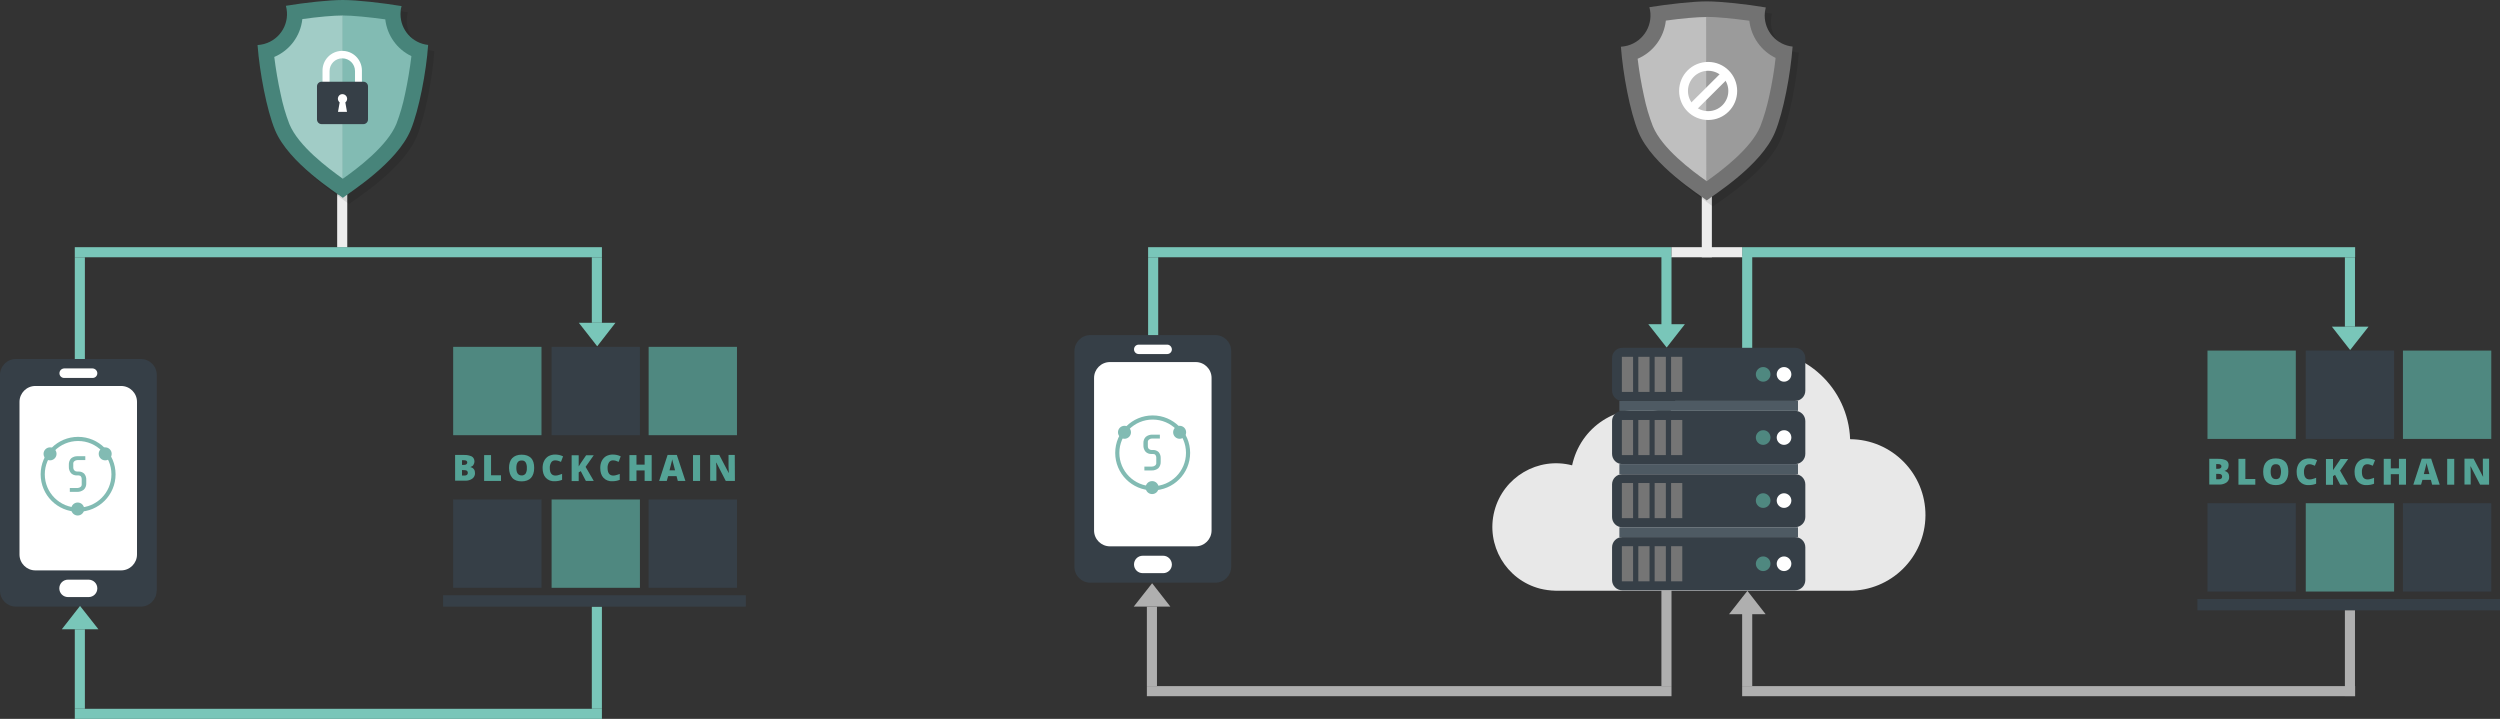 <?xml version="1.0" encoding="utf-8"?>
<!-- Generator: Adobe Illustrator 23.0.0, SVG Export Plug-In . SVG Version: 6.00 Build 0)  -->
<svg version="1.1" id="Слой_1" xmlns="http://www.w3.org/2000/svg" xmlns:xlink="http://www.w3.org/1999/xlink" x="0px" y="0px"
	 viewBox="0 0 1808.4 520" style="enable-background:new 0 0 1808.4 520;" xml:space="preserve">
<rect x="0" y="0" width="1808.4" height="520" fill="#333333" stroke="none"/>
<style type="text/css">
	.st0{fill:#EDEDED;}
	.st1{fill:#79C6B9;}
	.st2{fill:#E8E8E8;}
	.st3{fill:#363F47;}
	.st4{fill:#757575;}
	.st5{fill:#4F8880;}
	.st6{fill:#FFFFFF;}
	.st7{fill:#4E5A63;}
	.st8{opacity:0.1;}
	.st9{fill:#727272;}
	.st10{fill:#BFBFBF;}
	.st11{fill:#9B9B9B;}
	.st12{fill:#FFFFFF;stroke:#FFFFFF;stroke-width:3;stroke-miterlimit:10;}
	.st13{fill:#82BBB3;}
	.st14{fill:none;stroke:#82BBB3;stroke-width:3;stroke-miterlimit:10;}
	.st15{fill:#47847A;}
	.st16{fill:#A1CCC6;}
	.st17{fill:#54A396;}
	.st18{fill:#AFAFAF;}
</style>
<title>test2</title>
<g>
	<g>
		<g id="Слой_1-2">
			<rect x="243.9" y="140.5" class="st0" width="7.3" height="38.5"/>
			<rect x="54.1" y="178.8" class="st1" width="381.3" height="7.3"/>
			<rect x="54.1" y="455.2" class="st1" width="7.3" height="57.5"/>
			<rect x="428.1" y="438.8" class="st1" width="7.3" height="73.9"/>
			<rect x="54.1" y="512.7" class="st1" width="381.3" height="7.3"/>
			<rect x="1201.8" y="185.2" class="st1" width="7.3" height="51.1"/>
			<rect x="830.5" y="186.1" class="st1" width="7.3" height="56.6"/>
			<rect x="1696.2" y="186.1" class="st1" width="7.3" height="50.2"/>
			<polygon class="st1" points="1205.6,251.4 1218.8,234.5 1192.3,234.5 			"/>
			<rect x="1260.2" y="185.2" class="st1" width="7.3" height="66.6"/>
			<polygon class="st1" points="1700,253.2 1713.3,236.3 1686.8,236.3 			"/>
			<rect x="1231" y="140.5" class="st0" width="7.3" height="45.6"/>
			<rect x="830.5" y="178.8" class="st1" width="378.6" height="7.3"/>
			<rect x="1260.2" y="178.8" class="st1" width="443.4" height="7.3"/>
			<rect x="54.1" y="186.1" class="st1" width="7.3" height="73.9"/>
			<rect x="428.1" y="186.1" class="st1" width="7.3" height="47.4"/>
			<path class="st2" d="M1338.3,317.7c-1.4-37-32.4-65.9-69.4-64.5c-28.3,1-52.9,19.8-61.4,46.8c-26.1-11.1-56.2,1-67.3,27.1
				c-1.3,3.1-2.3,6.3-3,9.5c-24.6-6.4-49.8,8.4-56.2,33c-6.4,24.6,8.4,49.8,33,56.2c3.6,0.9,7.4,1.4,11.2,1.5l0,0h212.4
				c30.3,0.2,55-24.2,55.2-54.4C1393,342.6,1368.6,317.9,1338.3,317.7L1338.3,317.7z"/>
			<path class="st3" d="M1298.5,381.4h-125c-4.1,0-7.4-3.3-7.4-7.4c0,0,0,0,0,0v-23.6c0-4.1,3.3-7.4,7.4-7.4c0,0,0,0,0,0h125
				c4.1,0,7.4,3.3,7.4,7.4c0,0,0,0,0,0v23.6C1305.9,378,1302.6,381.3,1298.5,381.4C1298.5,381.4,1298.5,381.4,1298.5,381.4z"/>
			<rect x="1173.2" y="349.4" class="st4" width="8.1" height="25.4"/>
			<rect x="1185.1" y="349.4" class="st4" width="8.1" height="25.4"/>
			<rect x="1196.9" y="349.4" class="st4" width="8.1" height="25.4"/>
			<rect x="1208.8" y="349.4" class="st4" width="8.1" height="25.4"/>
			<path class="st5" d="M1280.7,362.1c0,2.9-2.4,5.3-5.3,5.3c-2.9,0-5.3-2.4-5.3-5.3s2.4-5.3,5.3-5.3c0,0,0,0,0,0
				C1278.3,356.8,1280.7,359.2,1280.7,362.1z"/>
			<path class="st6" d="M1295.8,362.1c0,2.9-2.4,5.3-5.3,5.3c-2.9,0-5.3-2.4-5.3-5.3c0-2.9,2.4-5.3,5.3-5.3c0,0,0,0,0,0
				C1293.4,356.8,1295.8,359.2,1295.8,362.1z"/>
			<rect x="1171.4" y="335.7" class="st7" width="129.2" height="7.2"/>
			<path class="st3" d="M1173.5,388.5h125c4.1,0,7.4,3.3,7.4,7.4v23.7c0,4.1-3.3,7.4-7.4,7.4h-125c-4.1,0-7.4-3.3-7.4-7.4v-23.7
				C1166.1,391.9,1169.4,388.5,1173.5,388.5z"/>
			<rect x="1173.2" y="395.1" class="st4" width="8.1" height="25.4"/>
			<rect x="1185.1" y="395.1" class="st4" width="8.1" height="25.4"/>
			<rect x="1196.9" y="395.1" class="st4" width="8.1" height="25.4"/>
			<rect x="1208.8" y="395.1" class="st4" width="8.1" height="25.4"/>
			<path class="st5" d="M1280.7,407.8c0,2.9-2.4,5.3-5.3,5.3c-2.9,0-5.3-2.4-5.3-5.3c0-2.9,2.4-5.3,5.3-5.3
				S1280.7,404.8,1280.7,407.8C1280.7,407.8,1280.7,407.8,1280.7,407.8z"/>
			<path class="st6" d="M1295.8,407.8c0,2.9-2.4,5.3-5.3,5.3c-2.9,0-5.3-2.4-5.3-5.3c0-2.9,2.4-5.3,5.3-5.3c0,0,0,0,0,0
				C1293.4,402.5,1295.8,404.9,1295.8,407.8z"/>
			<rect x="1171.4" y="381.4" class="st7" width="129.2" height="7.2"/>
			<path class="st3" d="M1173.5,297.2h125c4.1,0,7.4,3.3,7.4,7.4v23.7c0,4.1-3.3,7.4-7.4,7.4h-125c-4.1,0-7.4-3.3-7.4-7.4v-23.7
				C1166.1,300.5,1169.4,297.2,1173.5,297.2z"/>
			<rect x="1173.2" y="303.8" class="st4" width="8.1" height="25.4"/>
			<rect x="1185.1" y="303.8" class="st4" width="8.1" height="25.4"/>
			<rect x="1196.9" y="303.8" class="st4" width="8.1" height="25.4"/>
			<rect x="1208.8" y="303.8" class="st4" width="8.1" height="25.4"/>
			<path class="st5" d="M1280.7,316.5c0,2.9-2.4,5.3-5.3,5.3c-2.9,0-5.3-2.4-5.3-5.3c0-2.9,2.4-5.3,5.3-5.3
				C1278.3,311.1,1280.7,313.5,1280.7,316.5C1280.7,316.4,1280.7,316.4,1280.7,316.5z"/>
			<path class="st6" d="M1295.8,316.5c0,2.9-2.4,5.3-5.3,5.3c-2.9,0-5.3-2.4-5.3-5.3c0-2.9,2.4-5.3,5.3-5.3c0,0,0,0,0,0
				C1293.4,311.1,1295.8,313.5,1295.8,316.5C1295.8,316.4,1295.8,316.4,1295.8,316.5z"/>
			<rect x="1171.4" y="290" class="st7" width="129.2" height="7.2"/>
			<path class="st3" d="M1298.5,290h-125c-4.1,0-7.4-3.3-7.4-7.4c0,0,0,0,0,0V259c0-4.1,3.3-7.4,7.4-7.4c0,0,0,0,0,0h125
				c4.1,0,7.4,3.3,7.4,7.4c0,0,0,0,0,0v23.6C1305.9,286.7,1302.6,290,1298.5,290z"/>
			<rect x="1173.2" y="258.1" class="st4" width="8.1" height="25.4"/>
			<rect x="1185.1" y="258.1" class="st4" width="8.1" height="25.4"/>
			<rect x="1196.9" y="258.1" class="st4" width="8.1" height="25.4"/>
			<rect x="1208.8" y="258.1" class="st4" width="8.1" height="25.4"/>
			<path class="st5" d="M1280.7,270.8c0,2.9-2.4,5.3-5.3,5.3c-2.9,0-5.3-2.4-5.3-5.3c0-2.9,2.4-5.3,5.3-5.3
				S1280.7,267.9,1280.7,270.8C1280.7,270.8,1280.7,270.8,1280.7,270.8z"/>
			<path class="st6" d="M1295.8,270.8c0,2.9-2.4,5.3-5.3,5.3c-2.9,0-5.3-2.4-5.3-5.3c0-2.9,2.4-5.3,5.3-5.3c0,0,0,0,0,0
				C1293.4,265.5,1295.8,267.9,1295.8,270.8z"/>
			<path class="st3" d="M113.3,427.3c0,6.3-5.1,11.5-11.5,11.5H11.5c-6.3,0-11.5-5.1-11.5-11.5c0,0,0,0,0,0V271.2
				c0-6.3,5.1-11.5,11.5-11.5c0,0,0,0,0,0h90.4c6.3,0,11.5,5.1,11.5,11.5c0,0,0,0,0,0V427.3z"/>
			<path class="st6" d="M70.4,425.6c0,3.5-2.8,6.3-6.3,6.3H49.2c-3.5,0-6.3-2.8-6.3-6.3l0,0c0-3.5,2.8-6.3,6.3-6.3c0,0,0,0,0,0h14.8
				C67.6,419.3,70.4,422.1,70.4,425.6C70.4,425.6,70.4,425.6,70.4,425.6z"/>
			<path class="st6" d="M70.4,270c0,1.9-1.5,3.4-3.4,3.4c0,0,0,0,0,0H46.4c-1.9,0-3.4-1.5-3.4-3.4l0,0l0,0c0-1.9,1.5-3.4,3.4-3.5
				h20.6C68.8,266.6,70.4,268.1,70.4,270C70.4,270,70.4,270,70.4,270z"/>
			<path class="st6" d="M99.1,401.1c0,6.3-5.1,11.5-11.5,11.5c0,0,0,0,0,0h-62c-6.3,0-11.5-5.1-11.5-11.5c0,0,0,0,0,0V290.7
				c0-6.3,5.1-11.5,11.5-11.5c0,0,0,0,0,0h62c6.3,0,11.5,5.1,11.5,11.5l0,0L99.1,401.1z"/>
			<g class="st8">
				<path d="M1281,15.7c0-2,0.3-3.9,0.8-5.8c-14-2.4-32.5-4.5-42.8-4.5c-9.9,0-27.7,2-41.4,4.2c3.3,12-3.7,24.5-15.7,27.8
					c-1.6,0.4-3.3,0.7-4.9,0.8c1.5,20,6.6,47.1,12.7,61.8c10,24.3,44.8,45.7,49.4,49.4c4.6-3.8,39.4-25.1,49.4-49.4
					c6.1-14.7,11.2-41.9,12.7-61.9C1289.7,36.9,1281,27.2,1281,15.7z"/>
				<path d="M1239,16.7c-6.7,0-18.1,1-29.5,2.6c-1.3,12.2-9.1,22.8-20.4,27.6c1.1,9,2.7,18.5,4.6,27c1.5,7.4,3.6,14.7,6.3,21.8
					c6.7,16.2,28.3,32.2,39,39.8l0,0V16.7z"/>
				<path d="M1269.9,19.5c-11.8-1.6-23.9-2.8-30.9-2.8v118.8c10.7-7.6,32.3-23.7,38.9-39.8c2.7-7.1,4.8-14.4,6.4-21.8
					c1.9-8.7,3.6-18.4,4.6-27.6C1278.4,41.3,1271.2,31.1,1269.9,19.5z"/>
			</g>
			<path class="st9" d="M1276.5,11.2c0-2,0.3-3.9,0.8-5.8C1263.3,3,1244.8,1,1234.5,1c-9.9,0-27.7,2-41.4,4.2
				c3.3,12.1-3.8,24.5-15.8,27.8c-1.6,0.4-3.2,0.7-4.8,0.8c1.5,20,6.6,47.1,12.7,61.8c10.1,24.3,44.8,45.6,49.4,49.4
				c4.6-3.8,39.4-25.1,49.4-49.4c6.1-14.7,11.2-41.9,12.7-61.9C1285.2,32.5,1276.5,22.8,1276.5,11.2z"/>
			<path class="st10" d="M1234.5,12.3c-6.7,0-18.1,1-29.5,2.6c-1.3,12.2-9.1,22.8-20.4,27.6c1.1,9,2.7,18.5,4.6,27
				c1.5,7.4,3.7,14.8,6.4,21.8c6.7,16.2,28.2,32.2,39,39.8l0,0L1234.5,12.3L1234.5,12.3z"/>
			<path class="st11" d="M1265.4,15c-11.8-1.6-23.9-2.8-30.9-2.8v118.9c10.7-7.6,32.3-23.7,38.9-39.8c2.7-7.1,4.8-14.4,6.4-21.8
				c2-9.1,3.6-18.3,4.6-27.6C1273.9,36.8,1266.7,26.6,1265.4,15z"/>
			<path class="st12" d="M1235.6,85.3c-10.8,0-19.5-8.7-19.5-19.5s8.7-19.5,19.5-19.5c10.8,0,19.5,8.7,19.5,19.5
				C1255.1,76.6,1246.4,85.3,1235.6,85.3z M1235.6,49.7c-8.9,0-16.1,7.2-16.1,16.1s7.2,16.1,16.1,16.1s16.1-7.2,16.1-16.1
				c0,0,0,0,0,0C1251.7,56.9,1244.5,49.7,1235.6,49.7z"/>
			
				<rect x="1218.2" y="64.6" transform="matrix(0.709 -0.706 0.706 0.709 313.296 891.297)" class="st12" width="35.6" height="3.4"/>
			<polygon class="st1" points="432,250.5 445.2,233.5 418.7,233.5 			"/>
			<polygon class="st1" points="57.9,438.3 44.7,455.2 71.2,455.2 			"/>
			<path class="st3" d="M788.7,242.4h90.4c6.3,0,11.5,5.1,11.5,11.5V410c0,6.3-5.1,11.5-11.5,11.5h-90.4c-6.3,0-11.5-5.1-11.5-11.5
				V253.9C777.3,247.5,782.4,242.4,788.7,242.4z"/>
			<path class="st6" d="M847.7,408.3c0,3.5-2.8,6.3-6.3,6.3c0,0,0,0,0,0h-14.8c-3.5,0-6.3-2.8-6.3-6.3c0,0,0,0,0,0l0,0
				c0-3.5,2.8-6.3,6.3-6.3h14.8C844.8,402,847.6,404.8,847.7,408.3z"/>
			<path class="st6" d="M847.7,252.7c0,1.9-1.5,3.4-3.4,3.4c0,0,0,0,0,0h-20.6c-1.9,0-3.4-1.5-3.4-3.4l0,0l0,0
				c0-1.9,1.5-3.4,3.4-3.4c0,0,0,0,0,0h20.6C846.1,249.3,847.6,250.8,847.7,252.7C847.7,252.7,847.7,252.7,847.7,252.7z"/>
			<path class="st6" d="M876.4,383.7c0,6.3-5.1,11.5-11.5,11.5h-62c-6.3,0-11.5-5.1-11.5-11.5V273.4c0-6.3,5.1-11.5,11.5-11.5h62
				c6.3,0,11.5,5.1,11.5,11.5c0,0,0,0,0,0V383.7z"/>
			<g id="layer1">
				<g id="g3426">
					<circle id="circle3413" class="st13" cx="76.1" cy="328.3" r="4.7"/>
					<circle id="circle3415" class="st13" cx="36.2" cy="328.3" r="4.7"/>
					<circle id="circle3417" class="st13" cx="56.2" cy="368.2" r="4.7"/>
				</g>
			</g>
			<circle class="st14" cx="56.5" cy="343.1" r="25.6"/>
			<path class="st13" d="M60.6,354.2c-1.4,1.1-3.1,1.7-4.9,1.6h-5.2V353h5.6c0.8,0,1.6-0.3,2.2-0.8c0.6-0.5,0.9-1.2,0.8-2v-3.8
				c0-0.6-0.2-1.3-0.6-1.8c-0.4-0.5-1.1-0.7-1.7-0.7h-1.1c-1.6,0.1-3.2-0.5-4.3-1.6c-1.1-1.3-1.7-3-1.6-4.7v-1.4
				c-0.1-1.7,0.5-3.5,1.7-4.7c1.4-1.1,3.1-1.6,4.9-1.5h5.3v2.8h-5.7c-0.8,0-1.6,0.3-2.2,0.8c-0.6,0.5-0.9,1.2-0.8,2v2.8
				c0,0.7,0.3,1.4,0.8,1.9c0.5,0.5,1.2,0.8,1.9,0.8h1.1c1.5-0.1,3,0.5,4.1,1.5c1.1,1.3,1.6,2.9,1.5,4.6v2.4
				C62.5,351.3,61.8,353.1,60.6,354.2L60.6,354.2z"/>
			<g id="layer1-2">
				<g id="g3426-2">
					<circle id="circle3413-2" class="st13" cx="853.3" cy="312.7" r="4.7"/>
					<circle id="circle3415-2" class="st13" cx="813.4" cy="312.7" r="4.7"/>
					<circle id="circle3417-2" class="st13" cx="833.4" cy="352.7" r="4.7"/>
				</g>
			</g>
			<circle class="st14" cx="833.8" cy="327.6" r="25.6"/>
			<path class="st13" d="M837.9,338.7c-1.4,1.1-3.1,1.7-4.9,1.6h-5.2v-2.8h5.6c0.8,0,1.6-0.3,2.2-0.8c0.6-0.5,0.9-1.2,0.8-2v-3.8
				c0-0.6-0.2-1.3-0.6-1.8c-0.4-0.5-1.1-0.7-1.7-0.7H833c-1.6,0.1-3.2-0.5-4.3-1.6c-1.1-1.3-1.7-3-1.6-4.7v-1.4
				c-0.1-1.7,0.5-3.5,1.7-4.7c1.4-1.1,3.1-1.7,4.9-1.6h5.3v2.8h-5.7c-0.8,0-1.6,0.3-2.2,0.8c-0.6,0.5-0.9,1.2-0.8,2v2.8
				c0,0.7,0.2,1.4,0.7,1.9c0.5,0.5,1.2,0.8,1.9,0.8h1.1c1.5-0.1,3,0.5,4.1,1.5c1.1,1.3,1.6,2.9,1.5,4.6v2.4
				C839.7,335.7,839.1,337.4,837.9,338.7L837.9,338.7z"/>
			<g class="st8">
				<path d="M294.2,14.7c0-1.9,0.3-3.9,0.8-5.8c-13.9-2.4-32.3-4.4-42.5-4.4c-9.9,0-27.5,2-41.2,4.2c3.3,12-3.7,24.3-15.7,27.6
					c-1.6,0.4-3.2,0.7-4.8,0.8c1.5,19.9,6.6,46.9,12.6,61.4c10,24.1,44.5,45.4,49.1,49.1c4.6-3.7,39.1-25,49.1-49.1
					c6-14.6,11.2-41.7,12.6-61.5C302.8,35.7,294.2,26.1,294.2,14.7z"/>
				<path d="M252.4,15.7c-6.6,0-18,1-29.3,2.6c-1.3,12.1-9.1,22.6-20.3,27.4c1,9,2.7,18.3,4.5,26.8c1.5,7.4,3.6,14.7,6.3,21.7
					c6.6,16.1,28.1,32,38.7,39.6l0,0L252.4,15.7L252.4,15.7z"/>
				<path d="M283.1,18.5c-11.7-1.6-23.8-2.7-30.7-2.8v118.1c10.7-7.6,32-23.5,38.7-39.6c2.7-7.1,4.8-14.3,6.3-21.7
					c2-9.1,3.5-18.2,4.6-27.4C291.6,40.1,284.4,30,283.1,18.5z"/>
			</g>
			<path class="st15" d="M289.7,10.2c0-1.9,0.2-3.9,0.8-5.8C276.6,2.1,258.1,0,248,0c-9.9,0-27.5,1.9-41.2,4.2
				c3.3,12-3.7,24.3-15.7,27.6c-1.6,0.4-3.2,0.7-4.8,0.8c1.5,19.8,6.6,46.8,12.6,61.4c10,24.1,44.5,45.4,49.1,49.1
				c4.6-3.8,39.1-25,49.1-49.1c6-14.6,11.2-41.7,12.6-61.5C298.3,31.3,289.7,21.7,289.7,10.2z"/>
			<path class="st16" d="M248,11.2c-6.6,0-18,1-29.3,2.6c-1.3,12.1-9,22.6-20.3,27.4c1.1,8.9,2.7,18.3,4.6,26.8
				c1.5,7.4,3.6,14.7,6.3,21.7c6.6,16.1,28.1,32,38.7,39.6l0,0V11.2z"/>
			<path class="st13" d="M278.7,14c-11.7-1.6-23.8-2.8-30.7-2.8v118.1c10.7-7.6,32-23.5,38.7-39.6c2.7-7.1,4.8-14.3,6.3-21.7
				c1.9-8.7,3.5-18.3,4.6-27.4C287.1,35.6,280,25.5,278.7,14z"/>
			<path class="st6" d="M261.9,70.4h-5.1v-19c0-5.1-4.1-9.2-9.2-9.2s-9.2,4.1-9.2,9.2l0,0v19h-5.1v-19c-0.2-7.9,6-14.4,13.9-14.6
				s14.4,6,14.6,13.9c0,0.3,0,0.5,0,0.8V70.4z"/>
			<path class="st3" d="M232.7,59.1h30.1c1.9,0,3.4,1.5,3.4,3.4c0,0,0,0,0,0v23.9c0,1.9-1.5,3.4-3.4,3.4l0,0h-30.1
				c-1.9,0-3.4-1.5-3.4-3.4v-24C229.3,60.6,230.8,59.1,232.7,59.1C232.7,59.1,232.7,59.1,232.7,59.1z"/>
			<path class="st6" d="M251.1,71.5c0-1.8-1.4-3.3-3.3-3.4s-3.3,1.4-3.4,3.3c0,1,0.5,2,1.3,2.7l-1.2,6.8h6.5l-1.2-6.8
				C250.6,73.5,251.1,72.5,251.1,71.5z"/>
			<path class="st17" d="M329.1,329.1h6.5c2-0.1,3.9,0.3,5.7,1.1c1.2,0.7,1.9,2.1,1.9,3.5c0,1-0.3,1.9-0.8,2.7
				c-0.5,0.7-1.3,1.2-2.1,1.4v0.1c1,0.2,1.9,0.7,2.5,1.5c0.6,0.8,0.8,1.8,0.8,2.8c0.1,1.6-0.7,3.1-1.9,4c-1.5,1.1-3.4,1.6-5.2,1.5
				h-7.3V329.1z M334.2,336.3h1.5c0.6,0,1.2-0.1,1.7-0.5c0.4-0.3,0.6-0.8,0.6-1.3c0-1-0.8-1.6-2.4-1.6h-1.4L334.2,336.3z M334.2,340
				v4h1.8c1.6,0,2.4-0.7,2.4-2c0-0.6-0.2-1.1-0.6-1.4c-0.5-0.4-1.2-0.5-1.8-0.5L334.2,340z"/>
			<path class="st17" d="M350.2,347.9v-18.7h5v14.6h7.2v4.1L350.2,347.9z"/>
			<path class="st17" d="M386.4,338.5c0,3.1-0.8,5.5-2.3,7.2c-1.5,1.6-3.8,2.5-6.8,2.5c-2.9,0-5.2-0.8-6.7-2.5s-2.3-4-2.4-7.2
				c0-3.1,0.8-5.5,2.3-7.1c1.6-1.6,3.8-2.5,6.8-2.5c3,0,5.2,0.8,6.8,2.4S386.4,335.3,386.4,338.5z M373.5,338.5
				c0,3.6,1.3,5.4,3.8,5.4c1.1,0.1,2.2-0.4,2.9-1.3c0.7-1.2,1-2.7,0.9-4.1c0.1-1.4-0.2-2.9-0.9-4.1c-0.6-0.9-1.7-1.4-2.8-1.3
				C374.8,333,373.5,334.8,373.5,338.5z"/>
			<path class="st17" d="M401.5,333c-1.1,0-2.2,0.5-2.8,1.5c-0.7,1.2-1.1,2.6-1,4.1c0,3.6,1.4,5.4,4.1,5.4c0.8,0,1.6-0.1,2.4-0.4
				c0.8-0.2,1.6-0.5,2.4-0.8v4.3c-1.7,0.7-3.5,1-5.3,1c-2.4,0.2-4.8-0.7-6.5-2.5c-1.5-1.6-2.3-4-2.3-7.1c0-1.8,0.3-3.5,1.1-5.1
				c0.7-1.4,1.8-2.6,3.1-3.4c1.5-0.8,3.1-1.2,4.8-1.2c2,0,4,0.4,5.8,1.3l-1.5,4c-0.7-0.3-1.4-0.6-2.1-0.8
				C403,333.1,402.2,333,401.5,333z"/>
			<path class="st17" d="M429.5,347.9h-5.7l-3.7-7.1l-1.5,0.9v6.3h-5.1v-18.7h5.1v8.1c0.5-0.8,1-1.6,1.5-2.4l3.9-5.7h5.5l-5.9,8.4
				L429.5,347.9z"/>
			<path class="st17" d="M443.3,333c-1.1,0-2.2,0.5-2.8,1.5c-0.7,1.2-1.1,2.6-1,4.1c0,3.6,1.4,5.4,4.1,5.4c0.8,0,1.6-0.1,2.4-0.4
				c0.8-0.2,1.6-0.5,2.3-0.8v4.3c-1.7,0.7-3.5,1-5.3,1c-2.4,0.2-4.8-0.7-6.5-2.5c-1.5-1.6-2.3-4-2.3-7.1c0-1.8,0.3-3.5,1.1-5.1
				c0.7-1.4,1.8-2.6,3.1-3.4c1.5-0.8,3.1-1.2,4.8-1.2c2,0,4,0.4,5.8,1.3l-1.5,4c-0.7-0.3-1.4-0.6-2.1-0.8
				C444.8,333.1,444,333,443.3,333z"/>
			<path class="st17" d="M471.4,347.9h-5.1v-7.6h-5.9v7.6h-5.1v-18.7h5.1v6.9h5.9v-6.9h5.1V347.9z"/>
			<path class="st17" d="M490.3,347.9l-0.9-3.5h-6.1l-1,3.5h-5.5l6.1-18.8h6.7l6.2,18.8H490.3z M488.3,340.2l-0.8-3.1
				c-0.2-0.7-0.4-1.6-0.7-2.6s-0.5-1.9-0.5-2.3c-0.1,0.4-0.2,1.1-0.5,2.1s-0.7,3-1.5,5.9H488.3z"/>
			<path class="st17" d="M501.3,347.9v-18.7h5.1v18.7H501.3z"/>
			<path class="st17" d="M531.6,347.9H525l-6.8-13.2H518c0.2,2.1,0.2,3.6,0.2,4.7v8.4h-4.5v-18.7h6.6l6.8,13h0.1
				c-0.1-1.9-0.2-3.4-0.2-4.5v-8.5h4.5L531.6,347.9z"/>
			<rect x="327.8" y="250.9" class="st5" width="63.9" height="63.9"/>
			<rect x="399" y="250.9" class="st3" width="63.9" height="63.9"/>
			<rect x="469.2" y="250.9" class="st5" width="63.9" height="63.9"/>
			<rect x="327.8" y="361.3" class="st3" width="63.9" height="63.9"/>
			<rect x="399" y="361.3" class="st5" width="63.9" height="63.9"/>
			<rect x="469.2" y="361.3" class="st3" width="63.9" height="63.9"/>
			<rect x="320.5" y="430.6" class="st3" width="219" height="8.2"/>
			<path class="st17" d="M1598.1,331.9h6.5c2-0.1,3.9,0.3,5.7,1.1c1.2,0.7,1.9,2.1,1.8,3.5c0,1-0.2,1.9-0.8,2.7
				c-0.5,0.7-1.3,1.2-2.1,1.4v0.1c1,0.2,1.9,0.7,2.5,1.5c0.6,0.8,0.8,1.8,0.8,2.8c0.1,1.6-0.7,3.1-1.9,4c-1.5,1-3.4,1.6-5.2,1.5
				h-7.3V331.9z M1603.1,339.1h1.5c0.6,0,1.2-0.1,1.7-0.5c0.4-0.3,0.6-0.8,0.6-1.3c0-1-0.8-1.6-2.4-1.6h-1.4V339.1z M1603.1,342.8
				v3.9h1.9c1.6,0,2.4-0.7,2.4-2c0-0.6-0.2-1.1-0.6-1.4c-0.5-0.4-1.2-0.5-1.8-0.5H1603.1z"/>
			<path class="st17" d="M1619.2,350.6v-18.7h5v14.6h7.2v4.1L1619.2,350.6z"/>
			<path class="st17" d="M1655.3,341.2c0,3.1-0.8,5.5-2.3,7.2s-3.8,2.5-6.8,2.5c-2.9,0-5.2-0.8-6.8-2.5s-2.3-4-2.3-7.2
				s0.8-5.5,2.3-7.1s3.8-2.5,6.8-2.5s5.2,0.8,6.8,2.4S1655.3,338.1,1655.3,341.2z M1642.5,341.2c0,3.6,1.3,5.4,3.8,5.4
				c1.1,0.1,2.2-0.4,2.8-1.3c1.2-2.6,1.2-5.6,0-8.2c-0.6-0.9-1.7-1.4-2.8-1.3C1643.7,335.7,1642.5,337.6,1642.5,341.2z"/>
			<path class="st17" d="M1670.4,335.8c-1.1,0-2.2,0.5-2.8,1.5c-0.7,1.2-1.1,2.7-1,4.1c0,3.6,1.4,5.4,4.1,5.4c0.8,0,1.6-0.1,2.4-0.4
				c0.8-0.2,1.6-0.5,2.3-0.8v4.3c-1.7,0.7-3.5,1-5.3,1c-2.4,0.2-4.8-0.7-6.5-2.5c-1.5-1.6-2.3-4-2.3-7.1c0-1.8,0.3-3.5,1.1-5.1
				c0.7-1.4,1.8-2.6,3.1-3.4c1.5-0.8,3.1-1.2,4.8-1.2c2,0,4,0.4,5.8,1.3l-1.6,4c-0.7-0.3-1.4-0.6-2.1-0.8
				C1672,335.9,1671.2,335.8,1670.4,335.8z"/>
			<path class="st17" d="M1698.5,350.6h-5.7l-3.7-7.1l-1.5,0.9v6.3h-5.1v-18.7h5.1v8.1c0.5-0.8,1-1.6,1.6-2.4l3.9-5.7h5.5l-5.9,8.4
				L1698.5,350.6z"/>
			<path class="st17" d="M1712.3,335.8c-1.1,0-2.2,0.5-2.8,1.5c-0.7,1.2-1.1,2.7-1,4.1c0,3.6,1.4,5.4,4.1,5.4c0.8,0,1.6-0.1,2.4-0.4
				c0.8-0.2,1.6-0.5,2.3-0.8v4.3c-1.7,0.7-3.5,1-5.3,1c-2.4,0.2-4.8-0.7-6.5-2.5c-1.5-1.6-2.3-4-2.3-7.1c0-1.8,0.3-3.5,1.1-5.1
				c0.7-1.4,1.8-2.6,3.1-3.4c1.5-0.8,3.1-1.2,4.8-1.2c2,0,4,0.4,5.8,1.3l-1.6,4c-0.7-0.3-1.4-0.6-2.1-0.8
				C1713.8,335.9,1713,335.8,1712.3,335.8z"/>
			<path class="st17" d="M1740.4,350.6h-5.1V343h-5.9v7.6h-5.1v-18.7h5.1v6.9h5.9v-6.9h5.1V350.6z"/>
			<path class="st17" d="M1759.3,350.6l-0.9-3.5h-6.1l-1,3.5h-5.6l6.1-18.8h6.8l6.2,18.8H1759.3z M1757.3,342.9l-0.8-3.1
				c-0.2-0.7-0.4-1.6-0.7-2.6s-0.4-1.9-0.5-2.3c-0.1,0.4-0.2,1.1-0.5,2.1s-0.7,3-1.5,5.9H1757.3z"/>
			<path class="st17" d="M1770.2,350.6v-18.7h5.1v18.7H1770.2z"/>
			<path class="st17" d="M1800.6,350.6h-6.6l-6.8-13.2h-0.2c0.2,2.1,0.2,3.6,0.2,4.7v8.4h-4.5v-18.7h6.6l6.8,13h0.1
				c-0.1-1.9-0.2-3.4-0.2-4.5v-8.5h4.5V350.6z"/>
			<rect x="1596.8" y="253.6" class="st5" width="63.9" height="63.9"/>
			<rect x="1667.9" y="253.6" class="st3" width="63.9" height="63.9"/>
			<rect x="1738.2" y="253.6" class="st5" width="63.9" height="63.9"/>
			<rect x="1596.8" y="364" class="st3" width="63.9" height="63.9"/>
			<rect x="1667.9" y="364" class="st5" width="63.9" height="63.9"/>
			<rect x="1738.2" y="364" class="st3" width="63.9" height="63.9"/>
			<rect x="1589.5" y="433.3" class="st3" width="218.9" height="8.2"/>
			<polygon class="st18" points="833.4,421.9 820.1,438.8 846.6,438.8 			"/>
			<rect x="829.6" y="438.8" class="st18" width="7.3" height="57.5"/>
			<rect x="1201.8" y="427" class="st18" width="7.3" height="69.3"/>
			<polygon class="st18" points="1264,427.4 1250.7,444.3 1277.2,444.3 			"/>
			<rect x="1260.2" y="432.4" class="st18" width="7.3" height="63.9"/>
			<rect x="1696.2" y="441.5" class="st18" width="7.3" height="62"/>
			<rect x="829.6" y="496.3" class="st18" width="379.5" height="7.3"/>
			<rect x="1260.2" y="496.3" class="st18" width="443.4" height="7.3"/>
			<rect x="1209.1" y="178.8" class="st0" width="51.1" height="7.3"/>
		</g>
	</g>
</g>
</svg>
